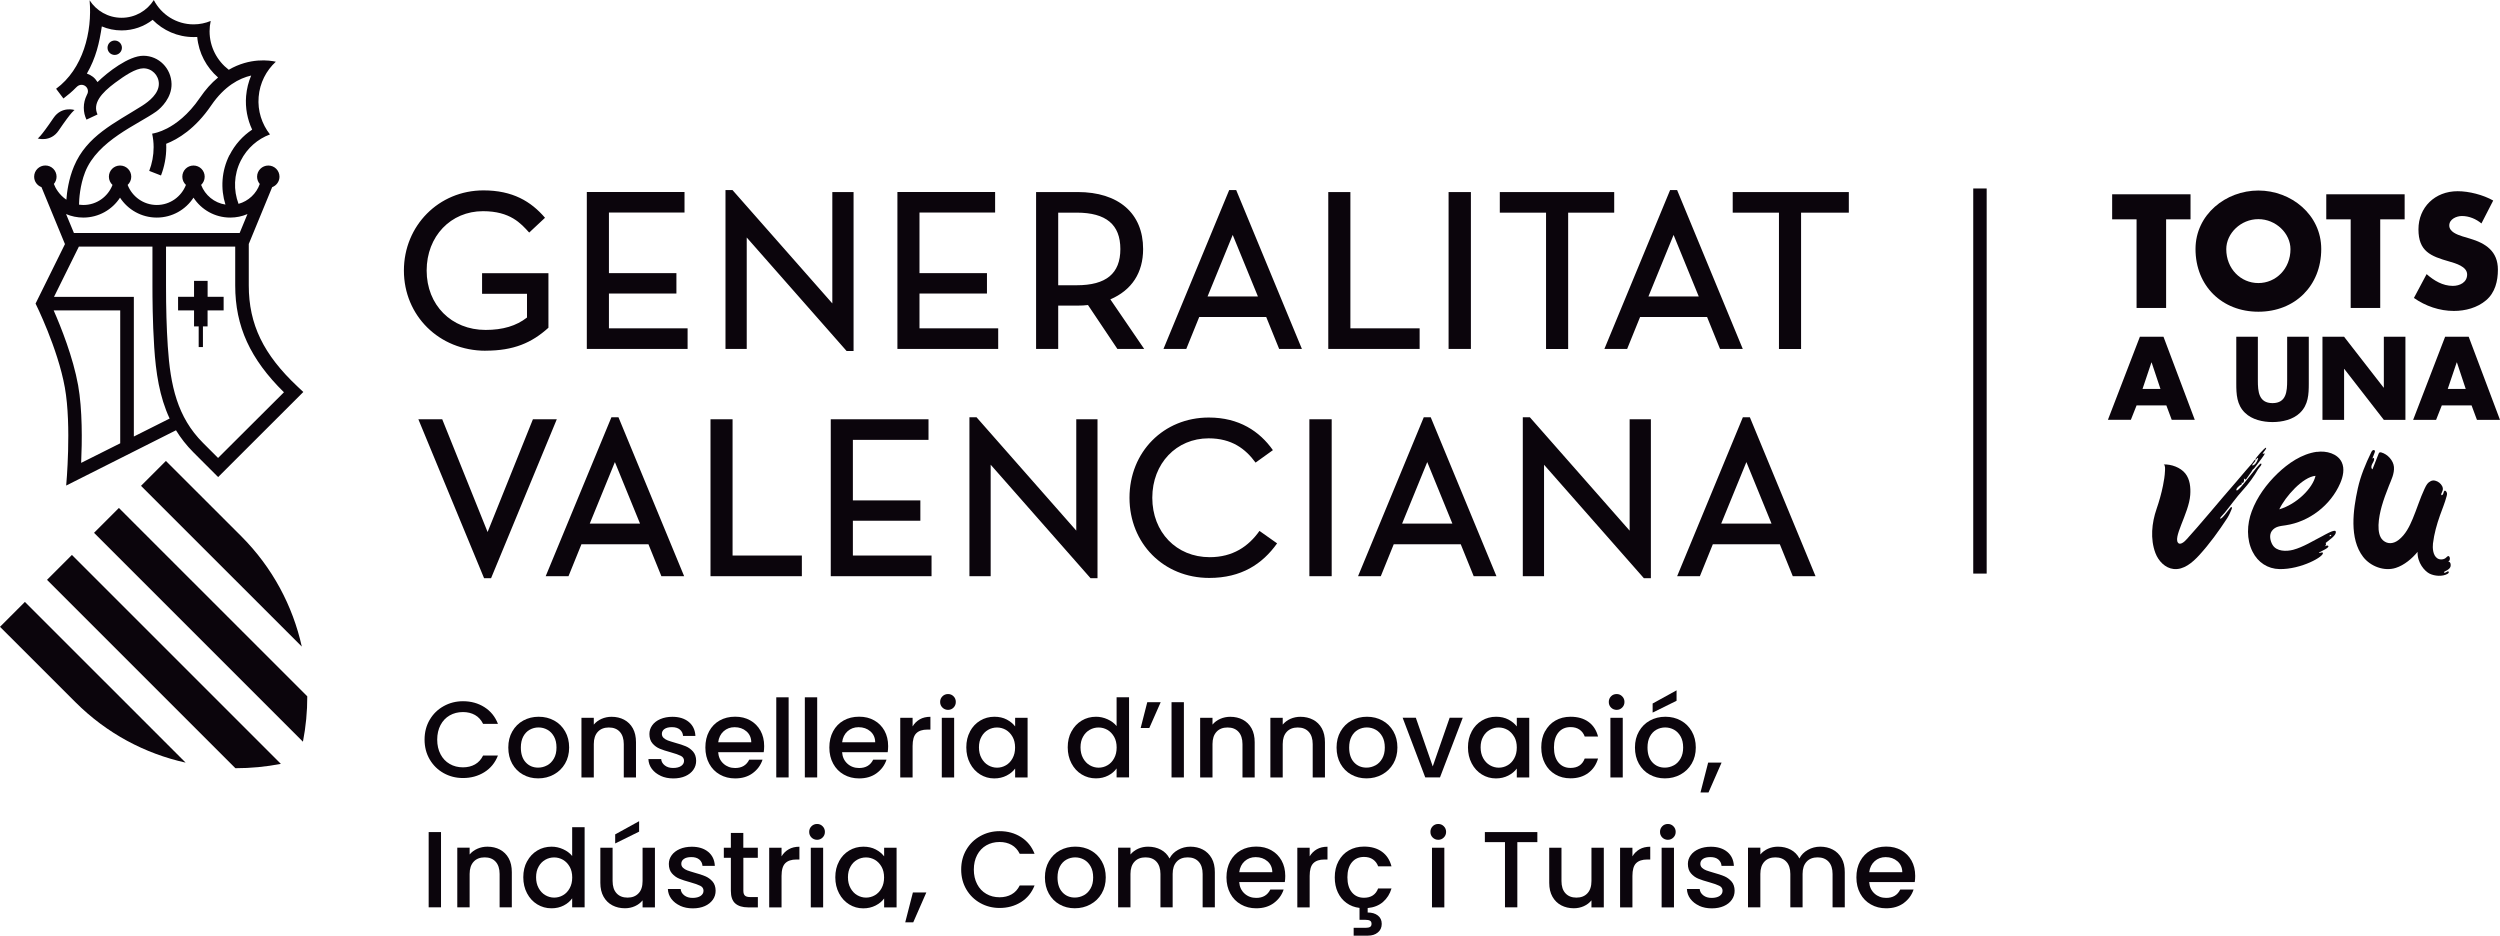 <svg xmlns="http://www.w3.org/2000/svg" id="Layer_2" data-name="Layer 2" viewBox="0 0 512 191.63"><defs><style> .cls-1 { fill: #0b050c; stroke-width: 0px; } </style></defs><g id="Capa_1" data-name="Capa 1"><g><g><path class="cls-1" d="M440.66,74.23h-.05l-1.82,5.42h3.67l-1.81-5.42ZM437.57,83.03l-1.17,2.95h-4.7l6.55-17.02h4.83l6.41,17.02h-4.72l-1.1-2.95h-6.1Z"></path><path class="cls-1" d="M472.84,68.97v9.57c0,2.19-.09,4.36-1.79,6-1.42,1.4-3.65,1.9-5.64,1.9s-4.22-.5-5.64-1.9c-1.69-1.64-1.78-3.81-1.78-6v-9.57h4.42v8.96c0,2.21.16,4.63,3,4.63s3-2.41,3-4.63v-8.96h4.43Z"></path><polygon class="cls-1" points="475.64 68.97 480.07 68.97 488.16 79.38 488.21 79.38 488.21 68.97 492.63 68.97 492.63 85.99 488.21 85.99 480.11 75.56 480.07 75.56 480.07 85.99 475.64 85.99 475.64 68.97"></polygon><path class="cls-1" d="M466.8,104.31c1.23-2.63,4.85-6.66,7.42-6.86-.58,2.57-3.89,5.82-7.42,6.86M477.45,109.58c0,.19-.3.34-.38.19,0-.19.38-.3.38-.19M474.47,92.53c-3.1.44-5.85,2.35-8.04,4.45-2.24,2.16-4.17,4.78-5.27,7.73-1,2.67-1.11,5.77.18,8.31,1.09,2.16,3.08,3.48,5.49,3.53,4.44.09,9.3-2.64,8.88-3.36-.16-.19-.87.22-.79-.02.69-.38,2.06-.97,1.93-1.32-.08-.22-.56-.1-.77.08.25-.22.41-.53.19-.71,0,0,.81-.66,1.22-.98.18-.15.38-.32.53-.51.24-.28.48-.67.3-.95-.26-.39-2.37.84-2.65.99-1.93.98-3.94,2.27-6.03,2.83-1.37.36-3.41.38-4.23-1.02-.48-.8-.73-2.05-.13-2.85.7-.93,1.67-.98,2.82-1.15,4.86-.73,9.22-4.1,11.17-8.6.59-1.36.95-2.97.32-4.31-.85-1.78-3.15-2.4-5.11-2.12"></path><path class="cls-1" d="M500.53,117.22c-.03-.16.36-.27.59-.41.44-.27.61-.44.73-.73.08-.2.09-.68-.11-.92-.15-.19-.41-.05-.41-.05.25-.13.34-.35.36-.44.05-.15.1-.45-.08-.68-.09-.12-.24-.23-.61.17-.38.42-1.21.57-1.81.2-.98-.62-1.01-2.22-.92-3.05.24-1.98.78-3.91,1.45-5.79.51-1.44.94-2.4,1.34-3.87.12-.43.14-.61-.02-.9-.11-.19-.32-.37-.45-.2-.14.18-.15.42-.24.62-.06.12-.3.4-.38.14-.04-.16.07-.34.13-.47.07-.15.13-.29.17-.45.27-1.1-1.36-2.39-2.43-1.87-.66.33-.88.7-1.31,1.62-.92,1.96-1.56,4.09-2.4,6.09-.67,1.6-1.48,3.26-2.91,4.36-.98.76-2.2.94-3.18.07-1.48-1.32-.88-4.77-.27-6.95.4-1.43.93-2.81,1.47-4.19.49-1.25,1.15-2.5,1.04-3.89-.11-1.33-1.31-2.62-2.59-2.97-.11-.02-.22-.05-.32-.01-.14.05-.2.2-.25.33-.41,1.05-.83,2.09-1.24,3.14-.36-.23-.23-.79-.02-1.16.22-.38.49-.81.3-1.2-.1.05-.2.1-.3.15.16-.41.31-.82.47-1.23.04-.12.09-.27.03-.39-.08-.14-.3-.15-.44-.06-.14.09-.22.25-.29.39-1.16,2.39-2.19,4.84-2.76,7.45-.95,4.33-1.78,10.24,1.1,13.98,1.51,1.96,4.35,3.02,6.7,2.25,1.71-.55,3.31-1.89,4.45-3.28-.08,2.25,1.47,3.98,2.47,4.47,1.08.52,2.63.61,3.64.05.26-.14.3-.33.28-.4-.1-.26-.3-.08-.38-.03-.32.19-.55.28-.61.11"></path><path class="cls-1" d="M455.94,51.03c0,4.01,2.96,6.94,6.57,6.94s6.58-2.93,6.58-6.94c0-3.21-2.97-6.15-6.58-6.15s-6.57,2.93-6.57,6.15M475.39,51c0,7.54-5.4,12.84-12.87,12.84s-12.88-5.3-12.88-12.84c0-7.04,6.18-11.98,12.88-11.98s12.87,4.94,12.87,11.98"></path><polygon class="cls-1" points="487.47 63.07 481.42 63.07 481.42 44.92 476.42 44.92 476.42 39.79 492.47 39.79 492.47 44.92 487.47 44.92 487.47 63.07"></polygon><path class="cls-1" d="M508.22,45.78c-1.11-.93-2.53-1.54-4.02-1.54-1.11,0-2.59.64-2.59,1.94s1.63,1.88,2.68,2.22l1.54.46c3.24.96,5.74,2.59,5.74,6.36,0,2.32-.56,4.69-2.41,6.27-1.82,1.55-4.26,2.19-6.61,2.19-2.93,0-5.81-.99-8.18-2.66l2.6-4.88c1.51,1.33,3.3,2.41,5.37,2.41,1.42,0,2.93-.71,2.93-2.34s-2.37-2.28-3.67-2.66c-3.8-1.08-6.3-2.07-6.3-6.58s3.37-7.81,8.02-7.81c2.35,0,5.22.74,7.29,1.91l-2.41,4.69Z"></path><path class="cls-1" d="M503.13,74.23h.05l1.8,5.42h-3.68l1.83-5.42ZM500.76,68.97l-6.55,17.02h4.7l1.17-2.96h6.1l1.1,2.96h4.72l-6.41-17.02h-4.83Z"></path><path class="cls-1" d="M462.52,96.03c.22-.39.82-.86.55-1.1-.39-.24-4.59,5.9-5.02,5.5-.23-.23.41-.94.98-1.19.19-.16.04-.42,0-.65.06.18.07.34.25.3.33-.05.33-.6.27-.93,0,.03.21.19.25.21.13.07.2-.01.27-.12.34-.48.68-.96,1.02-1.44.09-.12.14-.27.23-.4.09-.13.24-.16.33-.29.66-.93,1.42-1.79,2.05-2.76.21-.32,0-.38-.09-.28-.16.2-.26.03-.16-.1.32-.39.8-.99.62-1.08-.22-.11-2.34,2.31-2.16,2.42.11.07.17-.05.22-.13.03-.05.07-.11.12-.14.05-.04.17-.07.21,0,.02.05-.03.15-.05.19-.02.07-.05.12-.07.19-.05.13-.11.25-.18.37-.13.23-.29.45-.52.6-.08.05-.16.1-.25.13-.03.01-.07.02-.1,0-.1-.05.07-.28.11-.33.09-.12.18-.22.28-.32.07-.08.16-.18.21-.28.03-.09.02-.29-.12-.21-.09.05-.16.17-.21.25-.21.34-.48.63-.75.93-.29.33-.58.66-.87,1-.57.67-1.14,1.35-1.72,2.02-.07.09-.15.18-.22.26-.92,1.04-1.82,2.1-2.72,3.15-1.8,2.12-3.59,4.25-5.42,6.35-.52.6-1.05,1.18-1.58,1.78-.22.24-1.3,1.68-2.04,1.38-1.52-.9,2.06-6.15,2.32-9.94.11-1.55-.05-3.21-1.02-4.42-.98-1.22-2.86-1.9-4.41-1.83.36.16.27,1.01.26,1.3-.04,1.02-.21,2.04-.41,3.03-.33,1.64-.79,3.25-1.33,4.82-.97,2.82-1.31,6.11-.22,9,.62,1.63,2,3.08,3.73,3.26,2.05.22,3.83-1.3,5.23-2.82,2.14-2.34,4.01-4.94,5.75-7.6.34-.52.76-1.45.93-1.91.07-.16,0-.54-.23-.28-.67.78-1.85,2.52-2.15,2.27-.12-.13.56-.74.92-1.18,1.25-1.53,2.4-3.18,3.73-4.64,1.21-1.33,2.28-2.79,3.17-4.36"></path><polygon class="cls-1" points="443.62 63.07 437.57 63.07 437.57 44.92 432.57 44.92 432.57 39.79 448.62 39.79 448.62 44.92 443.62 44.92 443.62 63.07"></polygon></g><path class="cls-1" d="M352.5,107.24l5.16-12.61,5.15,12.61h-10.3ZM356.94,85.45l-13.46,32.55h4.66l2.65-6.54h13.72l2.65,6.54h4.66l-13.45-32.55h-1.43ZM313.3,85.45h-1.43v32.55h4.35v-22.82l20.45,23.24h1.43v-32.55h-4.35v22.81l-20.44-23.23ZM199.97,85.45h-1.43v32.55h4.35v-22.83l20.45,23.24h1.43v-32.55h-4.35v22.81l-20.44-23.23ZM190.15,85.87h-20.01v32.13h20.64v-4.22h-16.11v-7.13h13.82v-4.17h-13.82v-12.4h15.49v-4.21ZM120.78,107.24l5.15-12.61,5.15,12.61h-10.3ZM125.22,85.45l-13.46,32.55h4.67l2.65-6.54h13.72l2.65,6.54h4.66l-13.45-32.55h-1.43ZM9.63,118.75l38.58,38.58c3.11,0,6.22-.29,9.31-.89L14.73,113.65l-5.1,5.1ZM38.03,156.2L5.1,123.27l-5.1,5.1,15.43,15.42c6.42,6.42,14.28,10.56,22.6,12.4M10.97,24.14c-2.79,4.12-3.25,4.22-3.25,4.22,0,0,2.64.81,4.28-1.61,2.8-4.13,3.28-4.22,3.28-4.22,0,0-2.65-.84-4.31,1.61M24.97,9.78c0-.82-.66-1.48-1.48-1.48s-1.47.66-1.47,1.48.66,1.47,1.47,1.47,1.48-.66,1.48-1.47M42.52,63.57h3.28v-2.78h-3.28v-3.27h-2.78v3.27h-3.27v2.78h3.27v3.27h.95v4.24h.87v-4.24h.95v-3.27ZM58.15,80.34l-13.49,13.45-3.09-3.09c-5.26-5.27-6.68-11.71-7.21-19.79-.25-3.74-.36-7.81-.36-12.44v-7.97h14.17v7.97c0,8.39,3.08,15.07,9.98,21.87M50.68,43.84l-1.6,3.88H15.14l-1.61-3.88c1.08.46,2.28.72,3.53.72,3.15,0,5.92-1.62,7.52-4.08,1.61,2.46,4.38,4.08,7.53,4.08s5.92-1.62,7.52-4.08c1.6,2.46,4.37,4.08,7.52,4.08,1.25,0,2.44-.25,3.53-.72M47,31.74c-1.65,3.28-1.85,6.91-.83,10.16-2.29-.35-4.17-1.92-4.98-4.03.45-.42.73-1.02.73-1.68,0-1.27-1.02-2.29-2.29-2.29s-2.29,1.02-2.29,2.29c0,.67.29,1.27.74,1.68-.93,2.4-3.25,4.11-5.97,4.11s-5.05-1.71-5.97-4.11c.46-.42.74-1.02.74-1.68,0-1.27-1.02-2.29-2.29-2.29s-2.29,1.02-2.29,2.29c0,.67.29,1.27.74,1.68-.92,2.4-3.25,4.12-5.97,4.11-.31,0-.6-.04-.89-.07.02-1.11.18-3.91,1.24-6.64,2.55-6.51,10.8-9.75,14.59-12.44,1.04-.75,3.17-2.85,3.12-5.63-.06-3.19-2.59-5.78-5.78-5.78-2.98,0-7.32,3.36-9.38,5.39-.58-.91-1.22-1.39-2.18-1.74,1.87-3.25,2.55-6.28,3.06-9.66,1.25.53,2.61.82,4.05.82,2.4,0,4.61-.81,6.36-2.17,2.14,2.17,5.1,3.53,8.39,3.53.25,0,.49,0,.74-.02.3,3.31,1.9,6.24,4.27,8.3-1.42,1.17-2.56,2.47-3.7,4.13-2.45,3.6-5.02,5.41-6.74,6.3-1.55.8-2.7,1.02-3.06,1.07.19.91.3,1.8.3,2.77,0,1.71-.32,3.35-.9,4.86l2.41.94c.69-1.8,1.08-3.75,1.08-5.79,0-.24,0-.47-.02-.7,2.39-.93,5.95-3.05,9.23-7.87,2.71-3.97,5.74-5.55,8.18-6.11-.56,1.31-.91,2.72-1.04,4.21-.2,2.45.27,4.8,1.24,6.87-1.91,1.27-3.53,3.04-4.64,5.24M16.15,50.5h15.07v7.97c0,2.37.02,7.33.36,12.62.34,5.2,1.07,10.16,3.16,14.63l-7.33,3.68v-28.6H11.06l5.09-10.29ZM11,63.57h13.62v27.22l-8,4.01c.2-4.4.27-10.9-.62-15.89-1.04-5.77-3.51-11.93-5.01-15.34M44.66,97.72l17.46-17.44-1.15-1.08c-7.02-6.58-10.02-12.78-10.02-20.73v-8.51l4.79-11.63c.87-.32,1.5-1.16,1.5-2.14,0-1.27-1.03-2.29-2.29-2.29s-2.3,1.02-2.3,2.29c0,.57.21,1.09.55,1.49-.69,1.98-2.32,3.51-4.35,4.07-1.05-2.78-.99-5.98.46-8.85,1.3-2.58,3.48-4.44,5.98-5.37-1.65-2.1-2.56-4.81-2.32-7.68.23-2.87,1.55-5.4,3.52-7.21-1.25-.29-5.29-.89-9.64,1.65-2.38-1.82-3.93-4.67-3.93-7.89,0-.72.08-1.43.23-2.11-1.08.45-2.26.7-3.5.7-3.55,0-6.63-2.03-8.15-4.98-1.38,2.18-3.82,3.63-6.59,3.63S19.74,2.21,18.35.06c.58,6.47-1.36,14.09-6.86,18.12l1.5,1.99c.9-.68,1.81-1.44,2.59-2.25.35-.36.68-.56,1.15-.55.68.02,1.28.58,1.28,1.31,0,.34-.13.58-.25.82-.38.77-.6,1.63-.6,2.55s.2,1.71.55,2.45l2.26-1.06c-1.05-2.26.75-4.37,3.6-6.49,2.04-1.51,4.2-2.94,5.78-2.96,1.76-.01,3.18,1.43,3.18,3.19,0,1.97-1.95,3.55-3.45,4.5-5.63,3.55-11.31,6.14-13.93,12.38-1.1,2.62-1.45,5.32-1.56,6.84-1.45-.98-2.27-2.41-2.56-3.23.34-.4.55-.92.55-1.49,0-1.27-1.03-2.29-2.29-2.29s-2.3,1.02-2.3,2.29c0,.99.62,1.82,1.5,2.14l4.81,11.67-6.02,12.18s4.55,9.11,6,17.21c1.41,7.86.27,20.06.27,20.06l22.49-11.32c.97,1.58,2.14,3.09,3.57,4.52,3.78,3.78,5.06,5.06,5.06,5.06M49.41,109.82l-15.43-15.42-5.1,5.1,32.93,32.92c-1.85-8.31-5.98-16.17-12.4-22.6M62.04,151.91c.6-3.08.9-6.19.89-9.3l-38.58-38.58-5.09,5.09,42.79,42.79ZM99.45,71.82c5.73,0,9.45-1.6,12.87-4.7v-11.17h-13.59v4.22h9.2v4.86c-2.18,1.71-4.95,2.54-8.48,2.54-7,0-12.07-5.11-12.07-12.16s4.96-12.16,11.53-12.16c5.6,0,7.77,2.51,9.47,4.38l3.24-3.03c-2.88-3.36-6.63-5.61-12.61-5.61-9.13,0-16.29,7.22-16.29,16.42s7.19,16.42,16.74,16.42M100.57,118.42l13.46-32.55h-4.89l-9.28,23.09-9.29-23.09h-4.89l13.46,32.55h1.43ZM120.18,71.46h20.64v-4.22h-16.11v-7.13h13.82v-4.17h-13.82v-12.41h15.48v-4.21h-20.01v32.13ZM150.03,85.87h-4.52v32.13h18.71v-4.22h-14.19v-27.91ZM173.38,71.88h1.43v-32.55h-4.35v22.81l-20.45-23.22h-1.43v32.54h4.35v-22.82l20.45,23.24ZM183.79,71.46h20.64v-4.22h-16.12v-7.13h13.82v-4.17h-13.82v-12.41h15.49v-4.21h-20.01v32.13ZM220.51,58.42h-3.79v-14.87h3.79c6.02,0,8.94,2.44,8.94,7.46s-2.92,7.41-8.94,7.41M234.33,71.46l-6.93-10.15c4.39-1.89,6.71-5.45,6.71-10.31,0-7.31-5.02-11.67-13.42-11.67h-8.5v32.13h4.53v-8.87h3.97c.82,0,1.49-.04,2.13-.12l6.02,8.99h5.5ZM247.56,85.51c-9.26,0-16.24,7.06-16.24,16.42s6.98,16.43,16.34,16.43c6.55,0,10.87-2.83,13.89-7.08l-3.61-2.55c-2.24,3.17-5.45,5.38-10.19,5.38-6.82,0-11.76-5.12-11.76-12.17s4.96-12.17,11.53-12.17c4.74,0,7.56,2.15,9.62,4.97l3.55-2.55c-2.72-3.86-6.93-6.68-13.12-6.68M257.61,60.71h-10.3l5.15-12.6,5.16,12.6ZM261.97,71.46h4.66l-13.46-32.54h-1.43l-13.46,32.54h4.67l2.65-6.54h13.72l2.65,6.54ZM272.73,85.87h-4.57v32.13h4.57v-32.13ZM272.03,71.46h18.71v-4.22h-14.18v-27.91h-4.53v32.13ZM296.67,71.46h4.57v-32.13h-4.57v32.13ZM297.45,107.24h-10.3l5.15-12.61,5.15,12.61ZM301.8,118h4.67l-13.46-32.55h-1.42l-13.46,32.55h4.66l2.65-6.54h13.72l2.65,6.54ZM321.17,43.55h9.42v-4.21h-23.43v4.21h9.47v27.92h4.53v-27.92ZM347.9,60.71h-10.3l5.15-12.6,5.15,12.6ZM356.92,71.46l-13.45-32.54h-1.43l-13.46,32.54h4.66l2.65-6.54h13.72l2.65,6.54h4.66ZM378.64,43.55v-4.21h-23.78v4.21h9.47v27.92h4.53v-27.92h9.78Z"></path><rect class="cls-1" x="404.12" y="38.6" width="2.75" height="78.87"></rect><g><path class="cls-1" d="M88,147.42c.7-1.2,1.65-2.13,2.86-2.8,1.2-.67,2.52-1.01,3.96-1.01,1.64,0,3.1.4,4.38,1.21,1.28.81,2.21,1.95,2.78,3.43h-3.04c-.4-.81-.95-1.42-1.66-1.82s-1.53-.6-2.46-.6c-1.02,0-1.93.23-2.73.69-.8.46-1.42,1.12-1.87,1.97-.45.86-.68,1.86-.68,2.99s.23,2.14.68,2.99c.45.86,1.07,1.52,1.87,1.98.8.47,1.71.7,2.73.7.93,0,1.75-.2,2.46-.6.71-.4,1.26-1.01,1.66-1.82h3.04c-.58,1.48-1.51,2.62-2.78,3.41-1.28.8-2.74,1.2-4.38,1.2-1.45,0-2.77-.34-3.97-1.01-1.2-.67-2.15-1.61-2.85-2.8-.7-1.2-1.05-2.55-1.05-4.06s.35-2.86,1.05-4.06Z"></path><path class="cls-1" d="M107.1,158.63c-.93-.52-1.66-1.26-2.2-2.22-.53-.95-.8-2.06-.8-3.32s.27-2.34.82-3.3c.55-.96,1.29-1.7,2.24-2.22.95-.52,2-.78,3.17-.78s2.22.26,3.17.78c.95.52,1.69,1.26,2.24,2.22.55.96.82,2.06.82,3.3s-.28,2.34-.84,3.3-1.33,1.7-2.3,2.23c-.97.53-2.03.79-3.2.79s-2.2-.26-3.13-.79ZM112.05,156.75c.57-.31,1.03-.77,1.39-1.4.36-.62.53-1.37.53-2.26s-.17-1.64-.51-2.25-.79-1.08-1.35-1.39c-.56-.31-1.17-.47-1.82-.47s-1.25.16-1.81.47c-.55.31-.99.77-1.32,1.39-.32.61-.49,1.36-.49,2.25,0,1.32.34,2.33,1.01,3.05.67.72,1.52,1.07,2.54,1.07.65,0,1.26-.16,1.83-.47Z"></path><path class="cls-1" d="M127.82,147.4c.76.4,1.36.99,1.79,1.77.43.78.64,1.73.64,2.84v7.21h-2.5v-6.83c0-1.09-.28-1.93-.82-2.52s-1.29-.88-2.24-.88-1.7.29-2.25.88-.83,1.42-.83,2.52v6.83h-2.53v-12.22h2.53v1.4c.41-.5.94-.89,1.59-1.18.64-.28,1.33-.42,2.05-.42.96,0,1.82.2,2.58.6Z"></path><path class="cls-1" d="M135.31,158.89c-.76-.35-1.36-.82-1.81-1.42s-.68-1.27-.71-2.01h2.62c.04.52.29.95.74,1.3.45.35,1.01.52,1.7.52s1.26-.14,1.65-.41c.39-.27.59-.62.59-1.05,0-.46-.22-.8-.65-1.02-.44-.22-1.13-.47-2.07-.73-.92-.25-1.66-.49-2.24-.73-.58-.24-1.08-.6-1.5-1.09-.42-.49-.63-1.13-.63-1.93,0-.65.19-1.24.58-1.78.38-.54.93-.96,1.65-1.27s1.54-.47,2.47-.47c1.39,0,2.51.35,3.36,1.05s1.3,1.66,1.36,2.87h-2.53c-.04-.55-.27-.98-.66-1.31s-.94-.49-1.62-.49-1.17.13-1.53.38c-.35.25-.53.58-.53,1,0,.32.12.6.35.82.24.22.53.39.86.52.34.13.84.28,1.51.48.89.24,1.61.48,2.18.72.57.24,1.06.6,1.48,1.07.41.47.63,1.1.64,1.89,0,.69-.19,1.32-.58,1.86-.39.55-.93.98-1.63,1.29s-1.53.47-2.47.47-1.82-.17-2.58-.52Z"></path><path class="cls-1" d="M156.41,154.05h-9.33c.07.98.43,1.76,1.09,2.35.65.59,1.45.89,2.39.89,1.36,0,2.32-.57,2.88-1.71h2.73c-.37,1.12-1.04,2.04-2.01,2.76s-2.17,1.08-3.6,1.08c-1.17,0-2.21-.26-3.14-.79-.92-.52-1.65-1.26-2.17-2.22-.52-.95-.79-2.06-.79-3.32s.25-2.36.77-3.32c.51-.95,1.23-1.69,2.15-2.21.92-.52,1.98-.78,3.18-.78s2.18.25,3.08.75c.9.5,1.6,1.21,2.11,2.12.5.91.75,1.95.75,3.14,0,.46-.03.87-.09,1.24ZM153.86,152.01c-.01-.93-.35-1.68-1-2.24-.65-.56-1.46-.84-2.42-.84-.87,0-1.62.28-2.24.83-.62.56-.99,1.3-1.11,2.25h6.76Z"></path><path class="cls-1" d="M161.51,142.81v16.41h-2.53v-16.41h2.53Z"></path><path class="cls-1" d="M167.36,142.81v16.41h-2.53v-16.41h2.53Z"></path><path class="cls-1" d="M181.8,154.05h-9.34c.07.98.44,1.76,1.09,2.35.65.59,1.45.89,2.4.89,1.36,0,2.32-.57,2.88-1.71h2.73c-.37,1.12-1.04,2.04-2.01,2.76s-2.17,1.08-3.6,1.08c-1.17,0-2.21-.26-3.14-.79-.92-.52-1.65-1.26-2.17-2.22-.52-.95-.79-2.06-.79-3.32s.26-2.36.77-3.32c.51-.95,1.23-1.69,2.15-2.21.92-.52,1.98-.78,3.18-.78s2.18.25,3.08.75,1.6,1.21,2.11,2.12c.5.91.75,1.95.75,3.14,0,.46-.03.87-.09,1.24ZM179.24,152.01c-.01-.93-.35-1.68-1-2.24-.65-.56-1.45-.84-2.42-.84-.87,0-1.62.28-2.24.83-.62.56-.99,1.3-1.11,2.25h6.76Z"></path><path class="cls-1" d="M188.37,147.32c.61-.35,1.34-.52,2.18-.52v2.62h-.64c-.99,0-1.74.25-2.25.75-.51.5-.76,1.37-.76,2.62v6.43h-2.53v-12.22h2.53v1.77c.37-.62.86-1.1,1.47-1.45Z"></path><path class="cls-1" d="M193.01,144.91c-.31-.31-.47-.69-.47-1.15s.16-.84.47-1.15c.31-.31.69-.47,1.15-.47s.82.16,1.13.47.46.69.46,1.15-.16.84-.46,1.15-.69.47-1.13.47-.84-.16-1.15-.47ZM195.41,147v12.22h-2.53v-12.22h2.53Z"></path><path class="cls-1" d="M198.66,149.79c.51-.95,1.2-1.68,2.08-2.21.88-.53,1.85-.79,2.92-.79.96,0,1.8.19,2.52.57.72.38,1.29.85,1.72,1.41v-1.77h2.55v12.22h-2.55v-1.82c-.43.58-1.01,1.06-1.75,1.44-.74.38-1.58.58-2.53.58-1.05,0-2.01-.27-2.88-.81-.87-.54-1.56-1.29-2.07-2.26-.51-.97-.77-2.06-.77-3.29s.25-2.31.77-3.26ZM207.37,150.9c-.35-.62-.8-1.09-1.36-1.42-.56-.32-1.17-.49-1.82-.49s-1.26.16-1.82.48c-.56.32-1.02.78-1.36,1.4-.35.61-.52,1.34-.52,2.18s.17,1.58.52,2.22c.35.63.8,1.12,1.37,1.45.57.33,1.17.5,1.81.5s1.26-.16,1.82-.49c.56-.32,1.02-.8,1.36-1.43.35-.63.52-1.36.52-2.21s-.17-1.57-.52-2.2Z"></path><path class="cls-1" d="M219.45,149.79c.51-.95,1.2-1.68,2.08-2.21.88-.53,1.86-.79,2.94-.79.8,0,1.59.17,2.36.52.77.35,1.39.81,1.85,1.39v-5.9h2.55v16.41h-2.55v-1.84c-.41.59-.99,1.08-1.72,1.46-.73.38-1.57.58-2.52.58-1.07,0-2.04-.27-2.92-.81-.88-.54-1.57-1.29-2.08-2.26-.51-.97-.77-2.06-.77-3.29s.25-2.31.77-3.26ZM228.17,150.9c-.35-.62-.8-1.09-1.36-1.42-.56-.32-1.17-.49-1.82-.49s-1.26.16-1.82.48c-.56.32-1.02.78-1.36,1.4-.35.61-.52,1.34-.52,2.18s.17,1.58.52,2.22c.35.63.8,1.12,1.37,1.45.57.33,1.17.5,1.81.5s1.26-.16,1.82-.49c.56-.32,1.02-.8,1.36-1.43.35-.63.52-1.36.52-2.21s-.17-1.57-.52-2.2Z"></path><path class="cls-1" d="M234.96,143.81h2.75l-2.33,5.28h-1.77l1.35-5.28Z"></path><path class="cls-1" d="M242.46,143.81v15.41h-2.53v-15.41h2.53Z"></path><path class="cls-1" d="M254.53,147.4c.76.4,1.36.99,1.79,1.77.43.78.64,1.73.64,2.84v7.21h-2.5v-6.83c0-1.09-.28-1.93-.82-2.52s-1.29-.88-2.24-.88-1.7.29-2.25.88-.83,1.42-.83,2.52v6.83h-2.53v-12.22h2.53v1.4c.41-.5.94-.89,1.59-1.18.64-.28,1.33-.42,2.05-.42.96,0,1.82.2,2.58.6Z"></path><path class="cls-1" d="M268.92,147.4c.76.4,1.36.99,1.79,1.77.43.78.64,1.73.64,2.84v7.21h-2.51v-6.83c0-1.09-.27-1.93-.82-2.52s-1.29-.88-2.24-.88-1.7.29-2.25.88-.83,1.42-.83,2.52v6.83h-2.53v-12.22h2.53v1.4c.42-.5.94-.89,1.58-1.18.64-.28,1.33-.42,2.05-.42.96,0,1.82.2,2.58.6Z"></path><path class="cls-1" d="M276.73,158.63c-.93-.52-1.66-1.26-2.2-2.22-.53-.95-.8-2.06-.8-3.32s.27-2.34.82-3.3c.55-.96,1.29-1.7,2.24-2.22.95-.52,2-.78,3.17-.78s2.23.26,3.17.78c.95.52,1.69,1.26,2.24,2.22.55.96.82,2.06.82,3.3s-.28,2.34-.84,3.3-1.33,1.7-2.29,2.23c-.97.53-2.04.79-3.2.79s-2.19-.26-3.13-.79ZM281.69,156.75c.57-.31,1.03-.77,1.39-1.4.35-.62.53-1.37.53-2.26s-.17-1.64-.51-2.25c-.34-.61-.79-1.08-1.35-1.39-.56-.31-1.17-.47-1.82-.47s-1.25.16-1.81.47c-.55.31-.99.77-1.32,1.39-.33.61-.49,1.36-.49,2.25,0,1.32.34,2.33,1.01,3.05s1.52,1.07,2.54,1.07c.65,0,1.26-.16,1.83-.47Z"></path><path class="cls-1" d="M293.43,156.95l3.46-9.96h2.68l-4.66,12.22h-3.02l-4.63-12.22h2.7l3.46,9.96Z"></path><path class="cls-1" d="M301.4,149.79c.51-.95,1.2-1.68,2.08-2.21.88-.53,1.85-.79,2.92-.79.96,0,1.8.19,2.52.57.72.38,1.29.85,1.72,1.41v-1.77h2.55v12.22h-2.55v-1.82c-.43.58-1.01,1.06-1.75,1.44-.74.38-1.58.58-2.53.58-1.05,0-2.01-.27-2.88-.81-.87-.54-1.56-1.29-2.07-2.26-.51-.97-.77-2.06-.77-3.29s.25-2.31.77-3.26ZM310.11,150.9c-.35-.62-.8-1.09-1.36-1.42-.56-.32-1.17-.49-1.82-.49s-1.26.16-1.82.48c-.56.32-1.02.78-1.36,1.4-.35.61-.52,1.34-.52,2.18s.17,1.58.52,2.22c.35.63.81,1.12,1.38,1.45.57.33,1.17.5,1.81.5s1.26-.16,1.82-.49c.56-.32,1.02-.8,1.36-1.43.35-.63.52-1.36.52-2.21s-.17-1.57-.52-2.2Z"></path><path class="cls-1" d="M316.43,149.78c.51-.95,1.21-1.69,2.12-2.21.9-.52,1.94-.78,3.1-.78,1.48,0,2.7.35,3.67,1.05.97.7,1.62,1.7,1.96,3h-2.73c-.22-.61-.58-1.08-1.07-1.42-.49-.34-1.1-.51-1.84-.51-1.04,0-1.86.37-2.47,1.1-.61.73-.92,1.75-.92,3.07s.31,2.34.92,3.08c.61.74,1.44,1.11,2.47,1.11,1.46,0,2.43-.64,2.91-1.93h2.73c-.36,1.24-1.02,2.23-2,2.96s-2.19,1.1-3.64,1.1c-1.17,0-2.2-.26-3.1-.79-.9-.52-1.61-1.26-2.12-2.22-.51-.95-.77-2.06-.77-3.32s.25-2.36.77-3.32Z"></path><path class="cls-1" d="M329.94,144.91c-.31-.31-.46-.69-.46-1.15s.16-.84.46-1.15.69-.47,1.15-.47.82.16,1.13.47c.31.31.47.69.47,1.15s-.16.84-.47,1.15c-.31.31-.69.47-1.13.47s-.84-.16-1.15-.47ZM332.34,147v12.22h-2.53v-12.22h2.53Z"></path><path class="cls-1" d="M337.84,158.63c-.93-.52-1.66-1.26-2.2-2.22-.53-.95-.8-2.06-.8-3.32s.27-2.34.82-3.3c.55-.96,1.29-1.7,2.24-2.22.95-.52,2-.78,3.17-.78s2.23.26,3.17.78c.95.52,1.69,1.26,2.24,2.22.55.96.82,2.06.82,3.3s-.28,2.34-.84,3.3-1.33,1.7-2.29,2.23c-.97.53-2.04.79-3.2.79s-2.19-.26-3.13-.79ZM342.79,156.75c.57-.31,1.03-.77,1.39-1.4.35-.62.53-1.37.53-2.26s-.17-1.64-.51-2.25c-.34-.61-.79-1.08-1.35-1.39-.56-.31-1.17-.47-1.82-.47s-1.25.16-1.81.47c-.55.31-.99.77-1.32,1.39-.33.61-.49,1.36-.49,2.25,0,1.32.34,2.33,1.01,3.05s1.52,1.07,2.54,1.07c.65,0,1.26-.16,1.83-.47ZM343.36,143.52l-4.9,2.42v-1.86l4.9-2.7v2.15Z"></path><path class="cls-1" d="M352.58,156.18l-2.68,6.12h-1.64l1.57-6.12h2.75Z"></path><path class="cls-1" d="M90.32,170.41v15.41h-2.53v-15.41h2.53Z"></path><path class="cls-1" d="M102.39,174c.76.4,1.36.99,1.79,1.77.43.78.64,1.73.64,2.84v7.21h-2.5v-6.83c0-1.09-.28-1.93-.82-2.52s-1.29-.88-2.24-.88-1.7.29-2.25.88-.83,1.42-.83,2.52v6.83h-2.53v-12.22h2.53v1.4c.41-.5.94-.89,1.59-1.18.64-.28,1.33-.42,2.05-.42.96,0,1.82.2,2.58.6Z"></path><path class="cls-1" d="M107.95,176.4c.51-.95,1.2-1.68,2.08-2.21.88-.53,1.86-.79,2.94-.79.8,0,1.59.17,2.36.52.77.35,1.39.81,1.85,1.39v-5.9h2.55v16.41h-2.55v-1.84c-.41.59-.99,1.08-1.72,1.46-.73.38-1.57.58-2.52.58-1.07,0-2.04-.27-2.92-.81-.88-.54-1.57-1.29-2.08-2.26-.51-.97-.77-2.06-.77-3.29s.25-2.31.77-3.26ZM116.67,177.51c-.35-.62-.8-1.09-1.36-1.42-.56-.32-1.17-.49-1.82-.49s-1.26.16-1.82.48c-.56.32-1.02.78-1.36,1.4-.35.61-.52,1.34-.52,2.18s.17,1.58.52,2.22c.35.63.8,1.12,1.37,1.45.57.33,1.17.5,1.81.5s1.26-.16,1.82-.49c.56-.32,1.02-.8,1.36-1.43.35-.63.52-1.36.52-2.21s-.17-1.57-.52-2.2Z"></path><path class="cls-1" d="M134.13,173.61v12.22h-2.53v-1.44c-.4.5-.92.9-1.56,1.19-.64.29-1.33.43-2.05.43-.96,0-1.82-.2-2.58-.6s-1.36-.99-1.8-1.77c-.44-.78-.66-1.73-.66-2.84v-7.18h2.51v6.81c0,1.09.27,1.93.82,2.52s1.29.88,2.24.88,1.7-.29,2.25-.88c.56-.58.83-1.42.83-2.52v-6.81h2.53ZM130.89,170.32l-4.9,2.42v-1.86l4.9-2.7v2.15Z"></path><path class="cls-1" d="M139.3,185.5c-.76-.35-1.36-.82-1.81-1.42s-.68-1.27-.71-2.01h2.62c.04.52.29.95.74,1.3.45.35,1.02.52,1.7.52s1.26-.14,1.65-.41c.39-.27.59-.62.59-1.05,0-.46-.22-.8-.66-1.02s-1.13-.47-2.07-.73c-.92-.25-1.66-.49-2.24-.73-.58-.24-1.07-.6-1.5-1.09-.42-.49-.63-1.13-.63-1.93,0-.65.19-1.24.58-1.78.39-.54.94-.96,1.65-1.27s1.54-.47,2.47-.47c1.39,0,2.51.35,3.36,1.05s1.3,1.66,1.36,2.87h-2.53c-.04-.55-.27-.98-.66-1.31-.4-.33-.94-.49-1.62-.49s-1.18.13-1.53.38c-.36.25-.53.58-.53,1,0,.32.12.6.36.82.24.22.52.39.86.52.34.13.84.28,1.51.48.89.24,1.62.48,2.18.72.57.24,1.06.6,1.48,1.07.41.47.63,1.1.64,1.89,0,.69-.19,1.32-.58,1.86s-.93.98-1.63,1.29c-.7.31-1.53.47-2.47.47s-1.82-.17-2.58-.52Z"></path><path class="cls-1" d="M152.24,175.67v6.76c0,.46.11.79.32.99.21.2.58.3,1.1.3h1.55v2.11h-2c-1.14,0-2.01-.27-2.62-.8-.61-.53-.91-1.4-.91-2.59v-6.76h-1.44v-2.06h1.44v-3.04h2.55v3.04h2.97v2.06h-2.97Z"></path><path class="cls-1" d="M161.54,173.93c.61-.35,1.34-.52,2.18-.52v2.62h-.64c-.99,0-1.74.25-2.25.75-.51.5-.77,1.37-.77,2.62v6.43h-2.53v-12.22h2.53v1.77c.37-.62.86-1.1,1.48-1.45Z"></path><path class="cls-1" d="M166.19,171.52c-.31-.31-.47-.69-.47-1.15s.16-.84.47-1.15c.31-.31.69-.47,1.15-.47s.82.16,1.13.47c.31.31.47.69.47,1.15s-.16.84-.47,1.15c-.31.31-.69.47-1.13.47s-.84-.16-1.15-.47ZM168.58,173.61v12.22h-2.53v-12.22h2.53Z"></path><path class="cls-1" d="M171.83,176.4c.51-.95,1.2-1.68,2.08-2.21.88-.53,1.85-.79,2.92-.79.96,0,1.8.19,2.52.57.72.38,1.29.85,1.72,1.41v-1.77h2.55v12.22h-2.55v-1.82c-.43.58-1.01,1.06-1.75,1.44-.74.38-1.58.58-2.53.58-1.05,0-2.01-.27-2.88-.81-.87-.54-1.56-1.29-2.07-2.26-.51-.97-.77-2.06-.77-3.29s.25-2.31.77-3.26ZM180.54,177.51c-.35-.62-.8-1.09-1.36-1.42-.56-.32-1.17-.49-1.82-.49s-1.26.16-1.82.48c-.56.32-1.02.78-1.36,1.4-.35.61-.52,1.34-.52,2.18s.17,1.58.52,2.22c.35.63.8,1.12,1.37,1.45.57.33,1.17.5,1.81.5s1.26-.16,1.82-.49c.56-.32,1.02-.8,1.36-1.43.35-.63.52-1.36.52-2.21s-.17-1.57-.52-2.2Z"></path><path class="cls-1" d="M189.71,182.78l-2.68,6.12h-1.64l1.57-6.12h2.75Z"></path><path class="cls-1" d="M197.9,174.03c.7-1.2,1.65-2.13,2.86-2.8,1.2-.67,2.52-1.01,3.96-1.01,1.64,0,3.1.4,4.38,1.21,1.28.81,2.21,1.95,2.78,3.43h-3.04c-.4-.81-.95-1.42-1.66-1.82s-1.53-.6-2.46-.6c-1.02,0-1.93.23-2.73.69-.8.46-1.42,1.12-1.87,1.97-.45.86-.68,1.86-.68,2.99s.23,2.14.68,2.99c.45.86,1.07,1.52,1.87,1.98.8.47,1.71.7,2.73.7.93,0,1.75-.2,2.46-.6.71-.4,1.26-1.01,1.66-1.82h3.04c-.58,1.48-1.51,2.62-2.78,3.41-1.28.8-2.74,1.2-4.38,1.2-1.45,0-2.77-.34-3.97-1.01-1.2-.67-2.15-1.61-2.85-2.8-.7-1.2-1.05-2.55-1.05-4.06s.35-2.86,1.05-4.06Z"></path><path class="cls-1" d="M217,185.23c-.93-.52-1.66-1.26-2.2-2.22-.53-.95-.8-2.06-.8-3.32s.27-2.34.82-3.3c.55-.96,1.29-1.7,2.24-2.22.95-.52,2-.78,3.17-.78s2.22.26,3.17.78c.95.52,1.69,1.26,2.24,2.22.55.96.82,2.06.82,3.3s-.28,2.34-.84,3.3-1.33,1.7-2.3,2.23c-.97.53-2.03.79-3.2.79s-2.2-.26-3.13-.79ZM221.96,183.36c.57-.31,1.03-.77,1.39-1.4.36-.62.53-1.37.53-2.26s-.17-1.64-.51-2.25-.79-1.08-1.35-1.39c-.56-.31-1.17-.47-1.82-.47s-1.25.16-1.81.47c-.55.31-.99.77-1.32,1.39-.32.61-.49,1.36-.49,2.25,0,1.32.34,2.33,1.01,3.05.67.72,1.52,1.07,2.54,1.07.65,0,1.26-.16,1.83-.47Z"></path><path class="cls-1" d="M246.35,174c.76.4,1.36.99,1.8,1.77.44.78.65,1.73.65,2.84v7.21h-2.5v-6.83c0-1.09-.27-1.93-.82-2.52s-1.29-.88-2.24-.88-1.7.29-2.25.88-.83,1.42-.83,2.52v6.83h-2.5v-6.83c0-1.09-.28-1.93-.82-2.52s-1.29-.88-2.24-.88-1.7.29-2.25.88-.83,1.42-.83,2.52v6.83h-2.53v-12.22h2.53v1.4c.41-.5.94-.89,1.57-1.18.63-.28,1.31-.42,2.04-.42.98,0,1.85.21,2.62.62s1.36,1.01,1.77,1.8c.37-.74.95-1.33,1.73-1.76.78-.44,1.63-.66,2.53-.66.96,0,1.82.2,2.58.6Z"></path><path class="cls-1" d="M263.12,180.65h-9.33c.07.98.44,1.76,1.09,2.35.65.59,1.45.89,2.4.89,1.36,0,2.32-.57,2.88-1.71h2.73c-.37,1.12-1.04,2.04-2.01,2.76s-2.17,1.08-3.6,1.08c-1.17,0-2.21-.26-3.14-.79-.92-.52-1.65-1.26-2.17-2.22-.52-.95-.79-2.06-.79-3.32s.26-2.36.77-3.32c.51-.95,1.23-1.69,2.15-2.21.92-.52,1.98-.78,3.18-.78s2.18.25,3.08.75,1.6,1.21,2.11,2.12c.5.91.75,1.95.75,3.14,0,.46-.03.87-.09,1.24ZM260.57,178.62c-.01-.93-.35-1.68-1-2.24-.65-.56-1.45-.84-2.42-.84-.87,0-1.62.28-2.24.83-.62.56-.99,1.3-1.11,2.25h6.76Z"></path><path class="cls-1" d="M269.69,173.93c.61-.35,1.34-.52,2.18-.52v2.62h-.64c-.99,0-1.74.25-2.25.75-.51.5-.76,1.37-.76,2.62v6.43h-2.53v-12.22h2.53v1.77c.37-.62.86-1.1,1.47-1.45Z"></path><path class="cls-1" d="M282.25,181.96h2.73c-.33,1.12-.91,2.04-1.74,2.76s-1.88,1.13-3.14,1.25v.91c.86,0,1.55.2,2.08.61.53.41.8.98.8,1.72s-.27,1.33-.8,1.76c-.53.44-1.2.65-2.02.65h-2.93v-1.6h2.42c.41,0,.72-.06.93-.18.21-.12.31-.33.31-.64s-.1-.52-.31-.64c-.21-.12-.52-.18-.93-.18h-1.22v-2.44c-1.01-.12-1.89-.45-2.66-1.01-.77-.55-1.36-1.28-1.78-2.17-.42-.89-.63-1.92-.63-3.07,0-1.26.25-2.36.77-3.32.51-.95,1.21-1.69,2.12-2.21.9-.52,1.94-.78,3.1-.78,1.48,0,2.7.35,3.67,1.05.97.7,1.62,1.7,1.96,3h-2.73c-.22-.61-.58-1.08-1.07-1.42-.49-.34-1.1-.51-1.84-.51-1.04,0-1.86.37-2.47,1.1-.61.73-.92,1.75-.92,3.07s.31,2.34.92,3.08c.61.74,1.44,1.11,2.47,1.11,1.46,0,2.43-.64,2.91-1.93Z"></path><path class="cls-1" d="M293.41,171.52c-.31-.31-.46-.69-.46-1.15s.16-.84.46-1.15.69-.47,1.15-.47.82.16,1.13.47c.31.31.47.69.47,1.15s-.16.84-.47,1.15c-.31.31-.69.47-1.13.47s-.84-.16-1.15-.47ZM295.8,173.61v12.22h-2.53v-12.22h2.53Z"></path><path class="cls-1" d="M314.85,170.41v2.06h-4.1v13.35h-2.53v-13.35h-4.12v-2.06h10.75Z"></path><path class="cls-1" d="M328.46,173.61v12.22h-2.53v-1.44c-.4.5-.92.9-1.56,1.19-.64.29-1.33.43-2.05.43-.96,0-1.82-.2-2.58-.6-.76-.4-1.36-.99-1.8-1.77-.44-.78-.66-1.73-.66-2.84v-7.18h2.51v6.81c0,1.09.27,1.93.82,2.52s1.29.88,2.24.88,1.7-.29,2.25-.88.83-1.42.83-2.52v-6.81h2.53Z"></path><path class="cls-1" d="M335.79,173.93c.61-.35,1.34-.52,2.18-.52v2.62h-.64c-.99,0-1.74.25-2.25.75-.51.5-.76,1.37-.76,2.62v6.43h-2.53v-12.22h2.53v1.77c.37-.62.86-1.1,1.47-1.45Z"></path><path class="cls-1" d="M340.43,171.52c-.31-.31-.46-.69-.46-1.15s.16-.84.46-1.15.69-.47,1.15-.47.82.16,1.13.47c.31.31.47.69.47,1.15s-.16.84-.47,1.15c-.31.31-.69.47-1.13.47s-.84-.16-1.15-.47ZM342.83,173.61v12.22h-2.53v-12.22h2.53Z"></path><path class="cls-1" d="M348,185.5c-.76-.35-1.36-.82-1.81-1.42s-.68-1.27-.71-2.01h2.62c.04.52.29.95.74,1.3.45.35,1.02.52,1.7.52s1.26-.14,1.65-.41c.39-.27.59-.62.59-1.05,0-.46-.22-.8-.66-1.02s-1.13-.47-2.07-.73c-.92-.25-1.66-.49-2.24-.73-.58-.24-1.08-.6-1.5-1.09-.42-.49-.63-1.13-.63-1.93,0-.65.19-1.24.58-1.78.38-.54.93-.96,1.65-1.27s1.54-.47,2.47-.47c1.39,0,2.51.35,3.36,1.05s1.3,1.66,1.36,2.87h-2.53c-.04-.55-.27-.98-.66-1.31s-.94-.49-1.62-.49-1.18.13-1.53.38c-.36.25-.53.58-.53,1,0,.32.12.6.35.82.24.22.52.39.86.52s.84.28,1.51.48c.89.24,1.61.48,2.18.72.57.24,1.06.6,1.48,1.07.41.47.63,1.1.64,1.89,0,.69-.19,1.32-.58,1.86-.38.55-.93.98-1.63,1.29s-1.53.47-2.47.47-1.82-.17-2.58-.52Z"></path><path class="cls-1" d="M375.36,174c.76.4,1.36.99,1.8,1.77.44.78.65,1.73.65,2.84v7.21h-2.5v-6.83c0-1.09-.27-1.93-.82-2.52-.55-.58-1.29-.88-2.24-.88s-1.7.29-2.25.88-.83,1.42-.83,2.52v6.83h-2.51v-6.83c0-1.09-.27-1.93-.82-2.52s-1.29-.88-2.24-.88-1.7.29-2.25.88-.83,1.42-.83,2.52v6.83h-2.53v-12.22h2.53v1.4c.41-.5.94-.89,1.57-1.18.63-.28,1.31-.42,2.04-.42.98,0,1.85.21,2.62.62.77.41,1.36,1.01,1.77,1.8.37-.74.95-1.33,1.73-1.76.78-.44,1.63-.66,2.53-.66.96,0,1.82.2,2.58.6Z"></path><path class="cls-1" d="M392.14,180.65h-9.33c.07.98.44,1.76,1.09,2.35.65.59,1.45.89,2.39.89,1.36,0,2.32-.57,2.88-1.71h2.73c-.37,1.12-1.04,2.04-2.01,2.76s-2.17,1.08-3.6,1.08c-1.17,0-2.21-.26-3.14-.79-.92-.52-1.65-1.26-2.17-2.22-.53-.95-.79-2.06-.79-3.32s.25-2.36.77-3.32c.51-.95,1.23-1.69,2.15-2.21.92-.52,1.98-.78,3.18-.78s2.18.25,3.08.75c.9.5,1.6,1.21,2.11,2.12.5.91.75,1.95.75,3.14,0,.46-.03.87-.09,1.24ZM389.59,178.62c-.01-.93-.35-1.68-1-2.24-.65-.56-1.46-.84-2.42-.84-.87,0-1.62.28-2.24.83-.62.56-.99,1.3-1.11,2.25h6.76Z"></path></g></g></g></svg>